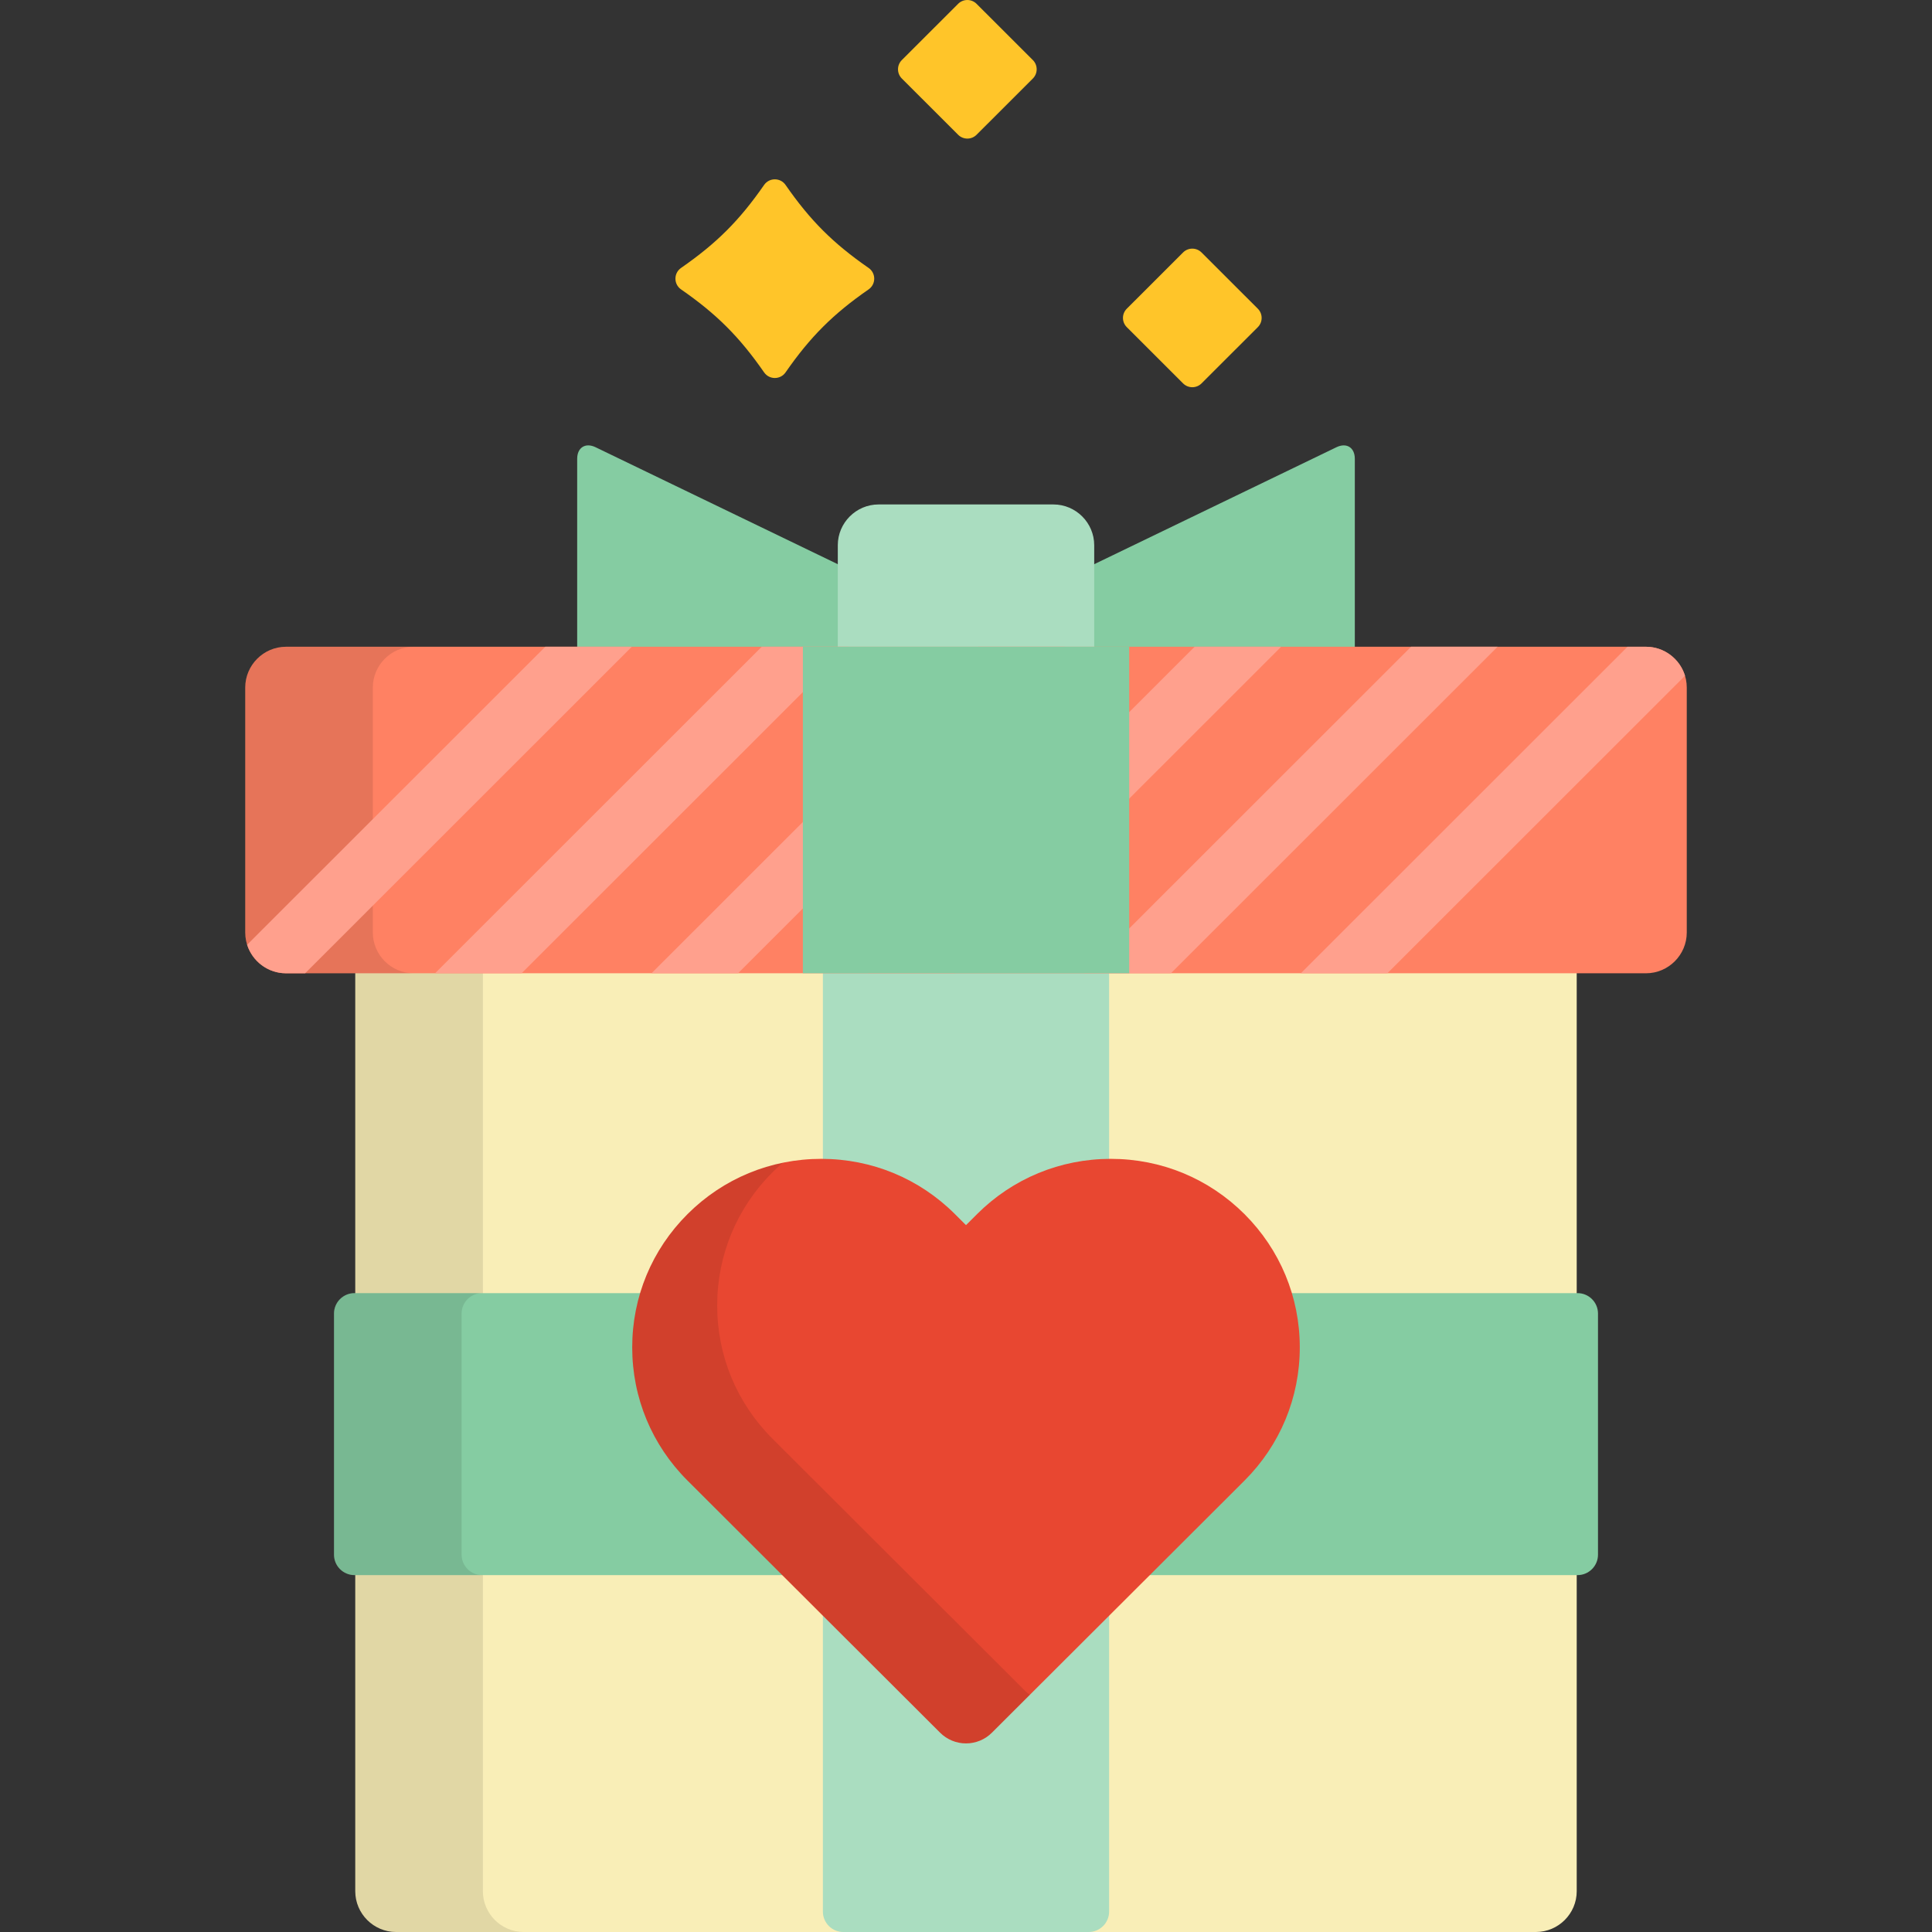 <?xml version="1.0" encoding="iso-8859-1"?>
<!-- Uploaded to: SVG Repo, www.svgrepo.com, Generator: SVG Repo Mixer Tools -->
<svg version="1.1" id="Layer_1" xmlns="http://www.w3.org/2000/svg" xmlns:xlink="http://www.w3.org/1999/xlink" 
	 viewBox="0 0 512.001 512.001" xml:space="preserve">
<rect x="0" y="0" width="512.001" height="512.001" fill="#333333" stroke="none"/>
<path style="fill:#F9EEB7;" d="M94.15,253.125v248.068c0,5.945,4.865,10.809,10.809,10.809h302.08
	c5.945,0,10.809-4.864,10.809-10.809V253.125H94.15z"/>
<path style="fill:#85CCA2;" d="M270.849,163.457l28.999,14.004h59.192v-55.887c0-2.973-2.191-4.347-4.868-3.054l-83.324,40.237
	C268.172,160.049,268.172,162.164,270.849,163.457z"/>
<path style="fill:#AADDC0;" d="M218.113,253.125c-0.01,0.131-0.04,0.258-0.04,0.391v253.08c0,2.973,2.432,5.405,5.405,5.405h65.045
	c2.973,0,5.405-2.432,5.405-5.405v-253.08c0-0.134-0.03-0.26-0.041-0.391H218.113z"/>
<path style="fill:#85CCA2;" d="M212.153,177.461l29-14.004c2.676-1.293,2.676-3.408,0-4.701l-83.326-40.237
	c-2.677-1.293-4.867,0.082-4.867,3.054v55.887L212.153,177.461L212.153,177.461z"/>
<path style="fill:#AADDC0;" d="M289.978,144.494c0-5.945-4.865-10.809-10.809-10.809h-46.336c-5.945,0-10.809,4.864-10.809,10.809
	v32.966h67.955v-32.966H289.978z"/>
<path style="opacity:0.1;enable-background:new    ;" d="M127.966,501.191V253.125H94.15v248.068
	c0,5.945,4.865,10.809,10.809,10.809h33.815C132.83,512,127.966,507.136,127.966,501.191z"/>
<path style="fill:#85CCA2;" d="M418.082,342.694c2.973,0,5.405,2.432,5.405,5.405v63.916c0,2.973-2.432,5.405-5.405,5.405H93.919
	c-2.973,0-5.405-2.432-5.405-5.405v-63.916c0-2.973,2.432-5.405,5.405-5.405H418.082z"/>
<path style="opacity:0.1;enable-background:new    ;" d="M122.331,412.014v-63.916c0-2.973,2.432-5.405,5.404-5.405H93.919
	c-2.973,0-5.405,2.432-5.405,5.405v63.916c0,2.973,2.432,5.405,5.405,5.405h33.815C124.764,417.419,122.331,414.986,122.331,412.014
	z"/>
<path style="fill:#FF8163;" d="M447.012,247.121c0,5.944-4.864,10.808-10.808,10.808H75.797c-5.945,0-10.808-4.864-10.808-10.808
	v-64.915c0-5.944,4.864-10.809,10.808-10.809h360.406c5.945,0,10.808,4.864,10.808,10.809v64.915H447.012z"/>
<path style="opacity:0.1;enable-background:new    ;" d="M98.804,247.121v-64.915c0-5.944,4.865-10.809,10.809-10.809H75.797
	c-5.945,0-10.808,4.864-10.808,10.809v64.915c0,5.944,4.864,10.808,10.808,10.808h33.816
	C103.669,257.93,98.804,253.066,98.804,247.121z"/>
<path style="fill:#E84731;" d="M256.001,462.019c-2.57,0-5.038-1.017-6.859-2.837l-66.924-66.798
	c-9.462-9.43-14.672-21.976-14.672-35.32c0-13.343,5.21-25.889,14.674-35.324c9.459-9.435,22.04-14.633,35.42-14.633
	c13.382,0,25.962,5.198,35.42,14.633l2.941,2.936l2.94-2.936c9.463-9.435,22.039-14.633,35.425-14.633
	c13.38,0,25.957,5.198,35.424,14.633c9.454,9.435,14.667,21.981,14.667,35.324c0,13.345-5.213,25.889-14.667,35.326l-66.927,66.793
	C261.043,461.002,258.575,462.019,256.001,462.019z"/>
<g style="opacity:0.1;">
	<path d="M271.66,448.092l-66.923-66.798c-9.462-9.431-14.672-21.975-14.672-35.321c0-13.343,5.21-25.889,14.674-35.324
		c0.881-0.879,1.797-1.708,2.73-2.512c-9.501,1.945-18.235,6.604-25.25,13.602c-9.464,9.435-14.674,21.981-14.674,35.324
		c0,13.345,5.21,25.889,14.672,35.32l66.924,66.798c1.821,1.82,4.289,2.837,6.859,2.837c2.574,0,5.042-1.017,6.86-2.837l10.06-10.04
		C272.477,448.827,272.051,448.482,271.66,448.092z"/>
</g>
<g>
	<path style="fill:#FFC529;" d="M230.186,76.697c-9.405,6.516-15.48,12.586-22.001,21.986c-1.379,1.988-4.313,1.988-5.692,0
		c-6.522-9.4-12.596-15.47-22.002-21.986c-1.99-1.379-1.99-4.316,0-5.695c9.406-6.516,15.48-12.586,22.002-21.986
		c1.379-1.988,4.313-1.988,5.692,0c6.522,9.4,12.596,15.47,22.001,21.986C232.176,72.382,232.176,75.318,230.186,76.697z"/>
	<path style="fill:#FFC529;" d="M253.917,35.715l-14.92-14.907c-1.352-1.35-1.352-3.541,0-4.89l14.917-14.906
		c1.35-1.349,3.536-1.349,4.886,0l14.918,14.906c1.351,1.35,1.352,3.54,0,4.89L258.8,35.715
		C257.453,37.064,255.266,37.064,253.917,35.715z"/>
	<path style="fill:#FFC529;" d="M313.53,101.605l-14.918-14.906c-1.351-1.35-1.352-3.54,0-4.89l14.917-14.906
		c1.35-1.349,3.536-1.349,4.887,0l14.919,14.907c1.351,1.35,1.351,3.541,0,4.89l-14.917,14.906
		C317.067,102.955,314.88,102.955,313.53,101.605z"/>
</g>
<g>
	<path style="fill:#FFA08D;" d="M367.667,257.93l78.881-78.841c-1.348-4.436-5.483-7.691-10.344-7.691h-4.896l-86.576,86.532
		H367.667z"/>
	<polygon style="fill:#FFA08D;" points="310.303,257.93 396.881,171.397 373.945,171.397 287.367,257.93 	"/>
	<polygon style="fill:#FFA08D;" points="230.011,257.93 252.945,257.93 339.522,171.397 316.586,171.397 	"/>
	<polygon style="fill:#FFA08D;" points="172.651,257.93 195.585,257.93 282.161,171.397 259.228,171.397 	"/>
	<polygon style="fill:#FFA08D;" points="138.225,257.93 224.8,171.397 201.865,171.397 115.29,257.93 	"/>
	<path style="fill:#FFA08D;" d="M144.502,171.397l-79.01,78.973c1.387,4.369,5.491,7.559,10.304,7.559h5.068l86.573-86.532
		L144.502,171.397L144.502,171.397z"/>
</g>
<rect x="212.77" y="171.392" style="fill:#85CCA2;" width="86.476" height="86.529"/>
</svg>